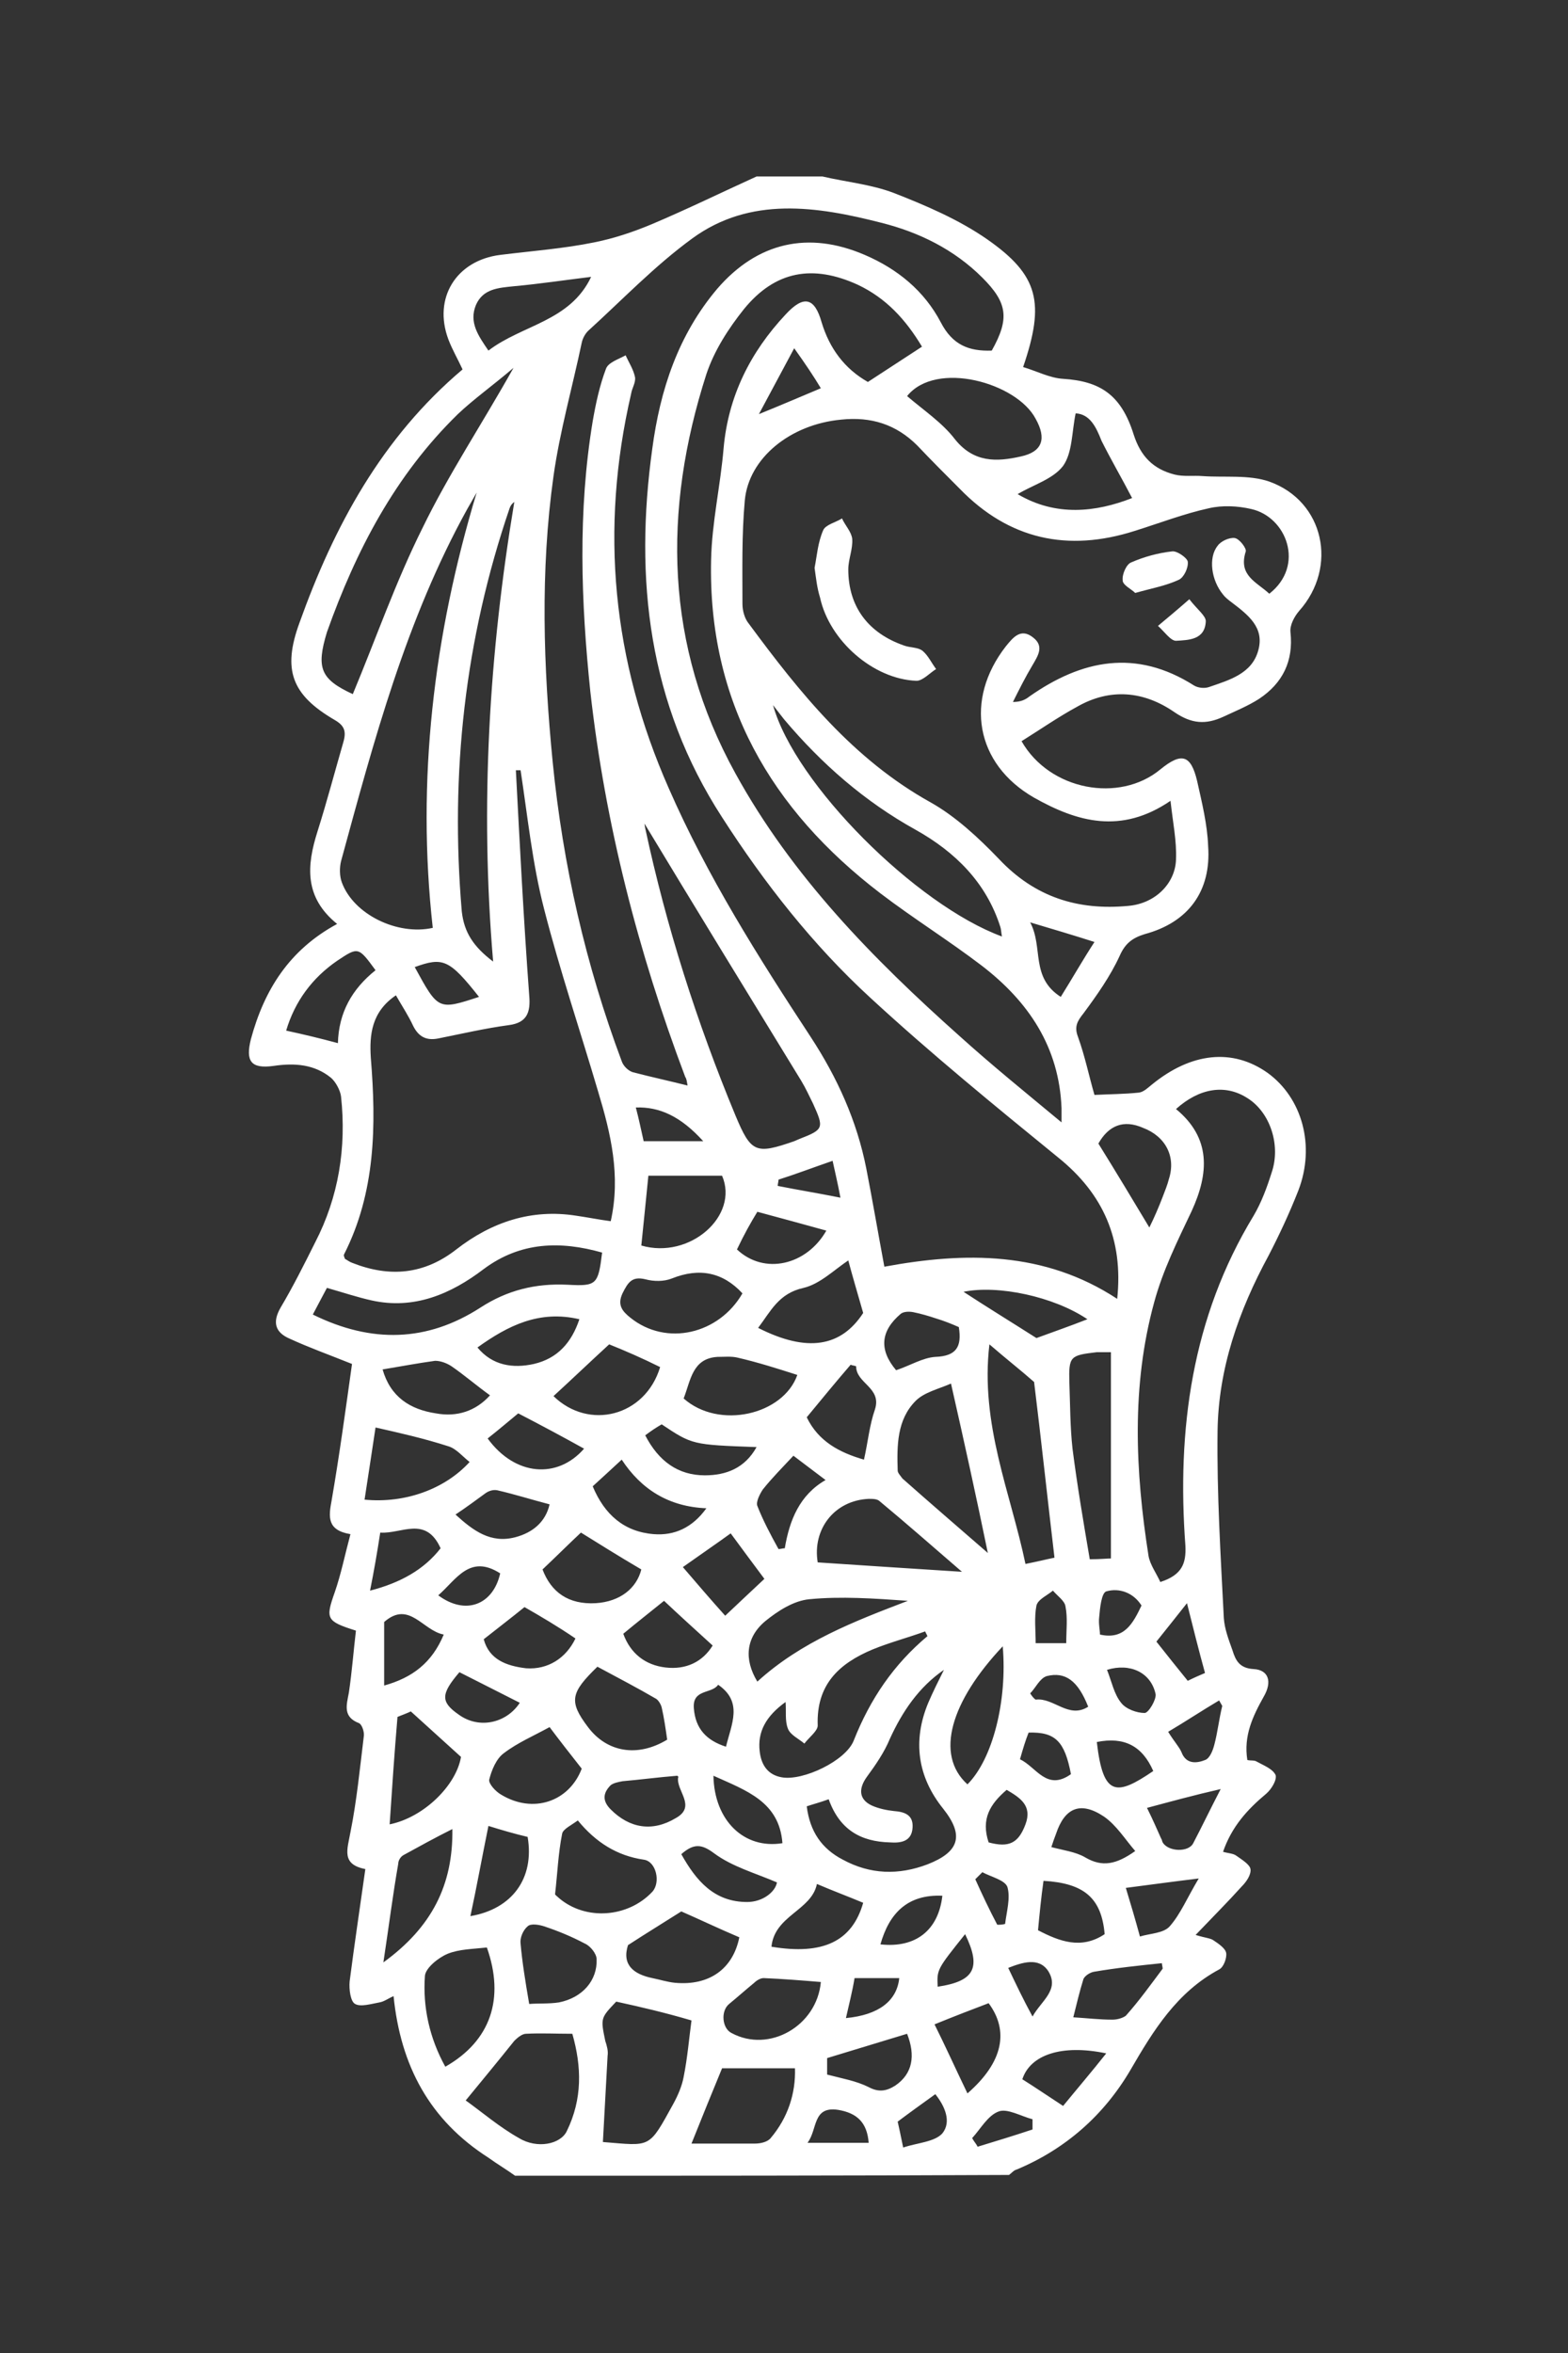 <svg xmlns="http://www.w3.org/2000/svg" xmlns:xlink="http://www.w3.org/1999/xlink" x="0px" y="0px" viewBox="0 0 200 300" style="enable-background:new 0 0 200 300;" xml:space="preserve"><rect x="0" y="0" width="200" height="300" fill="#333333" stroke="none"/><style type="text/css">	.st0{display:none;}	.st1{display:inline;}	.st2{fill:#FFFFFF;}</style><g id="Layer_1" class="st0">	<g class="st1">		<rect width="200" height="300"></rect>	</g></g><g id="Layer_2">	<g>		<path class="st2" d="M65.7,277.4c-1.1-0.8-2.3-1.5-3.4-2.3c-7.5-4.8-11.2-11.7-12.1-20.6c-0.7,0.3-1.2,0.7-1.8,0.8    c-1.1,0.2-2.4,0.6-3.1,0.2c-0.6-0.3-0.8-1.9-0.7-2.9c0.6-4.7,1.3-9.3,2-14.3c-3.1-0.6-2.3-2.5-1.9-4.7c0.8-4,1.2-8.1,1.7-12.2    c0.1-0.5-0.2-1.5-0.6-1.7c-2.1-0.8-1.6-2.3-1.3-3.9c0.4-2.7,0.6-5.4,0.9-7.9c-3.8-1.2-3.9-1.5-2.7-4.9c0.8-2.3,1.3-4.8,2-7.4    c-3-0.5-2.8-2.2-2.4-4.3c1-5.8,1.8-11.7,2.6-17.4c-3-1.2-5.5-2.1-7.9-3.2c-1.9-0.8-2.3-2.1-1.2-4c1.6-2.7,3-5.5,4.4-8.3    c3-5.8,4-12.1,3.3-18.6c-0.1-0.8-0.7-1.9-1.3-2.4c-2.1-1.7-4.6-1.9-7.3-1.5c-2.9,0.4-3.6-0.6-2.9-3.4c1.7-6.3,4.9-11.4,11-14.7    c-4.2-3.4-3.9-7.4-2.5-11.8c1.2-3.8,2.2-7.6,3.3-11.4c0.4-1.4,0.1-2.1-1.1-2.8c-5.5-3.2-6.7-6.4-4.5-12.4    c4.4-12.3,10.5-23.6,20.8-32.3c-0.6-1.3-1.3-2.5-1.8-3.8c-2-5.3,1-10.1,6.6-10.8c4-0.5,8.1-0.8,12-1.6c2.5-0.5,4.9-1.3,7.3-2.3    c4.5-1.9,9-4.1,13.4-6.1c2.8,0,5.6,0,8.4,0c3,0.7,6.2,1,9.1,2.1c4.1,1.6,8.3,3.4,11.9,5.9c6.6,4.6,7.4,8.1,4.6,16.3    c1.7,0.5,3.4,1.4,5.1,1.5c4.7,0.3,7.4,2,9,7.1c0.9,2.8,2.5,4.4,5.2,5.1c1.2,0.3,2.4,0.1,3.6,0.2c2.8,0.2,5.9-0.2,8.5,0.7    c7,2.5,8.8,10.9,3.8,16.5c-0.6,0.7-1.2,1.8-1.1,2.7c0.4,3.7-1,6.5-4,8.5c-1.4,0.9-3.1,1.6-4.6,2.3c-2.2,1-4,0.9-6.2-0.6    c-3.9-2.7-8.2-3.1-12.4-0.7c-2.4,1.3-4.7,2.9-7.1,4.4c3.6,6.3,12.5,7.9,17.7,3.6c2.7-2.2,3.9-1.9,4.7,1.5c0.6,2.7,1.3,5.5,1.4,8.3    c0.4,5.7-2.5,9.7-8.1,11.2c-1.6,0.5-2.5,1.2-3.2,2.8c-1.2,2.6-2.9,5-4.6,7.3c-0.8,1-1.2,1.7-0.7,3c0.9,2.5,1.4,5,2.1,7.4    c1.9-0.1,3.8-0.1,5.7-0.3c0.6-0.1,1.1-0.6,1.6-1c5-4.1,10.3-4.7,14.8-1.5c4.4,3.2,6.1,9.3,3.9,15c-1.1,2.8-2.4,5.6-3.8,8.3    c-3.8,7-6.4,14.4-6.5,22.4c-0.1,7.9,0.4,15.9,0.8,23.8c0.1,1.4,0.6,2.7,1.1,4.1c0.4,1.3,0.9,2.3,2.7,2.4c1.9,0.1,2.4,1.6,1.3,3.5    c-1.4,2.5-2.6,5-2.1,8.1c0.5,0.1,0.9,0,1.2,0.2c0.9,0.5,2,0.9,2.4,1.7c0.2,0.6-0.5,1.8-1.2,2.4c-2.4,2-4.4,4.2-5.5,7.4    c0.7,0.2,1.3,0.2,1.7,0.5c0.7,0.5,1.7,1.1,1.8,1.7c0.1,0.7-0.5,1.6-1.1,2.2c-1.8,2-3.7,3.9-5.9,6.2c1.3,0.4,1.9,0.4,2.3,0.7    c0.6,0.4,1.5,1,1.6,1.6c0.1,0.6-0.3,1.8-0.9,2.1c-5.4,2.9-8.4,7.8-11.3,12.8c-3.4,5.8-8.3,10.1-14.5,12.7c-0.4,0.1-0.6,0.4-1,0.7    C107.7,277.4,86.7,277.4,65.7,277.4z M87.7,138.4c-0.1-0.5-0.1-0.8-0.3-1.1c-6-15.9-10.2-32.2-12.1-49.1    c-1.2-11.5-1.6-23,0.3-34.5c0.4-2.3,0.9-4.6,1.7-6.7c0.3-0.8,1.6-1.2,2.5-1.7c0.4,0.9,1,1.8,1.2,2.8c0.1,0.7-0.4,1.4-0.5,2.1    c-4,17.3-2.4,34,4.8,50.3c4.9,11.2,11.4,21.5,18.1,31.7c3.4,5.2,5.9,10.7,7.1,16.8c0.8,4.1,1.5,8.2,2.3,12.5    c10.3-1.9,20.4-2,29.7,4.1c0.8-7.6-1.8-13.4-7.5-18c-8.1-6.6-16.3-13.3-24-20.4c-7.3-6.7-13.5-14.6-18.9-23    c-9.4-14.5-11.2-30.4-8.9-47c1-7.5,3.3-14.5,8.3-20.4c5.1-5.9,11.6-7.4,18.8-4.3c4.2,1.8,7.6,4.6,9.7,8.6c1.5,2.9,3.6,3.7,6.5,3.6    c2.3-4.1,2-6.1-1.2-9.3c-3.6-3.6-8.1-5.8-12.9-7c-8.2-2.1-16.7-3.4-24.1,2c-4.8,3.5-8.9,7.8-13.3,11.8c-0.4,0.4-0.7,1-0.8,1.5    c-1.2,5.7-2.8,11.3-3.6,17c-1.7,12.1-1.3,24.3-0.1,36.5c1.3,13.1,4.2,25.8,8.8,38.1c0.2,0.6,0.8,1.2,1.4,1.4    C83,137.3,85.3,137.8,87.7,138.4z M161.9,75.7c4.6-3.6,2.2-9.8-2.3-10.8c-1.7-0.4-3.7-0.5-5.4-0.1c-3.2,0.7-6.3,1.9-9.5,2.9    c-8.5,2.7-16,1.1-22.3-5.4c-1.8-1.8-3.6-3.6-5.4-5.5c-2.7-2.7-5.9-3.7-9.7-3.3c-6.5,0.6-11.8,4.9-12.3,10.3    c-0.4,4.4-0.3,8.8-0.3,13.2c0,0.9,0.3,1.9,0.8,2.5c6.5,8.8,13.3,17.3,23.2,22.8c3.2,1.8,6.1,4.5,8.7,7.2c4.6,4.9,10.1,6.6,16.5,6    c3.5-0.3,6-2.9,6.1-5.9c0.1-2.4-0.4-4.7-0.7-7.5c-6.3,4.3-11.9,2.7-17.4-0.4c-7.5-4.3-8.9-12.5-3.6-19.3c0.9-1.1,1.9-2.4,3.5-1.1    c1.4,1.1,0.6,2.3-0.1,3.5c-0.9,1.5-1.7,3.1-2.5,4.7c1,0,1.6-0.3,2.1-0.7c6.7-4.7,13.6-6.1,21-1.4c0.5,0.3,1.3,0.4,1.9,0.2    c2.6-0.9,5.5-1.7,6.3-4.7c0.8-2.9-1.3-4.5-3.4-6.1c-0.4-0.3-0.8-0.6-1.1-1c-1.5-1.8-1.9-4.7-0.7-6.2c0.4-0.6,1.5-1.1,2.2-1    c0.6,0.1,1.5,1.3,1.4,1.7C157.9,73.4,160.3,74.2,161.9,75.7z M44,160.5c0.2,0.1,0.6,0.4,0.9,0.5c4.8,1.9,9.2,1.5,13.3-1.7    c4.5-3.5,9.6-5.2,15.3-4.3c1.4,0.2,2.9,0.5,4.4,0.7c1.3-5.8,0-11.2-1.6-16.5c-2.3-7.8-4.9-15.5-6.9-23.3c-1.5-5.8-2.1-11.8-3-17.7    c-0.2,0-0.4,0-0.6,0c0.5,9.6,1,19.2,1.7,28.7c0.2,2.2-0.3,3.5-2.6,3.8c-3,0.4-6,1.1-9,1.7c-1.5,0.3-2.5-0.2-3.2-1.6    c-0.6-1.3-1.4-2.5-2.2-3.9c-3.1,2.1-3.4,5-3.2,8c0.7,8.6,0.6,17.1-3.4,25C43.8,160.1,43.9,160.2,44,160.5z M135.4,143.1    c0-1.2,0-1.5,0-1.8c-0.3-7.8-4.2-13.6-10.2-18.2c-4.2-3.2-8.7-6-12.9-9.2c-14-10.7-22-24.5-21.6-42.5c0.1-4.8,1.2-9.5,1.6-14.3    c0.6-6.6,3.4-12.2,7.9-17c2.3-2.5,3.7-2.2,4.6,1c1,3.3,2.9,5.9,5.9,7.6c2.3-1.5,4.6-3,6.9-4.5c-2.1-3.5-4.6-6.2-8.2-7.9    c-5.7-2.6-10.5-1.8-14.5,3.1c-2,2.5-3.8,5.3-4.8,8.3c-5.6,17.4-5.3,34.6,3.7,50.9c7.2,13.1,17.5,23.6,28.6,33.5    C126.5,135.8,130.7,139.2,135.4,143.1z M148,201.7c2.8-0.9,3.3-2.4,3.2-4.6c-1.1-14.8,0.8-29.1,8.7-42.1c1-1.7,1.7-3.6,2.3-5.5    c1.2-3.5-0.2-7.7-3.1-9.5c-2.8-1.8-6.1-1.3-9.1,1.4c4.5,3.7,4.2,8.2,2,13c-1.8,3.8-3.7,7.6-4.8,11.7c-2.9,10.6-2.4,21.5-0.7,32.3    C146.7,199.5,147.5,200.6,148,201.7z M60.8,62.8c-0.4,0.7-0.8,1.4-1.2,2.1c-7.8,14.1-11.9,29.5-16.1,44.9    c-0.2,0.8-0.2,1.9,0.1,2.7c1.5,4.1,7.1,6.8,11.6,5.8C53.1,99.5,55.3,81,60.8,62.8z M81.9,104.5c0.1-0.1,0.1-0.2,0.2-0.3    c0.1,0.5,0.1,1,0.2,1.4c2.7,12.6,6.6,24.8,11.5,36.6c2,4.8,2.6,5,7.5,3.3c0.2-0.1,0.5-0.2,0.7-0.3c3.1-1.2,3.1-1.4,1.7-4.5    c-0.5-1-0.9-1.9-1.5-2.9C95.4,126.7,88.6,115.6,81.9,104.5z M45,88.5c3-7.2,5.5-14.4,8.9-21.2c3.3-6.8,7.5-13.1,11.6-20.4    c-2.7,2.3-5.1,4-7.1,5.9c-8,7.8-13,17.4-16.7,27.8C40.3,85.2,40.9,86.6,45,88.5z M105.7,229.4c-1.1,0.4-1.9,0.6-2.8,0.9    c0.4,3.2,1.9,5.4,4.6,6.8c3.5,1.9,7.1,2,10.8,0.6c4.1-1.6,4.7-3.7,2-7.1c-3.3-4.1-3.9-8.7-1.9-13.5c0.6-1.4,1.3-2.8,2-4.2    c-3.2,2.2-5.3,5.3-6.9,8.8c-0.7,1.7-1.8,3.3-2.9,4.8c-1.1,1.5-1.1,2.9,0.6,3.7c0.9,0.4,1.9,0.6,2.8,0.7c1.4,0.1,2.5,0.5,2.4,2.1    c-0.1,1.8-1.5,2-2.9,1.9C109.8,234.8,107.1,233.3,105.7,229.4z M62.9,122.6c-1.7-20-0.5-39.4,2.7-58.6c-0.3,0.2-0.5,0.5-0.6,0.8    c-5.7,16.7-7.6,33.8-6.1,51.4C59.2,118.9,60.4,120.7,62.9,122.6z M78.6,255.2c-2,2.1-2,2.1-1.4,5c0.2,0.6,0.4,1.3,0.3,1.9    c-0.2,3.7-0.4,7.3-0.6,11c6.2,0.5,5.8,0.9,9-4.9c0.6-1.1,1.1-2.3,1.3-3.4c0.5-2.5,0.7-5,1-7.2C84.8,256.6,81.8,255.9,78.6,255.2z     M39.9,167.6c7.5,3.7,14.6,3.5,21.4-0.9c3.4-2.2,7-3.1,11.1-2.9c3.7,0.2,3.9,0,4.4-4.1c-5.3-1.5-10.4-1.4-15.1,2.1    c-4.2,3.2-8.9,5.2-14.3,4c-1.8-0.4-3.6-1-5.7-1.6C41.1,165.3,40.6,166.3,39.9,167.6z M98.6,89.9c2.8,10.1,18.3,25.5,29.2,29.5    c-0.1-0.5-0.1-0.9-0.2-1.2c-1.8-5.7-5.8-9.6-10.8-12.4c-6.5-3.6-12-8.4-16.8-14.1C99.6,91.2,99.3,90.8,98.6,89.9z M59.4,267.8    c2.1,1.5,4.3,3.4,6.8,4.8c2.3,1.4,5.3,0.8,6.1-0.9c2-4.1,1.9-8.2,0.7-12.4c-2.1,0-4-0.1-5.9,0c-0.5,0-1.1,0.5-1.5,0.9    C63.6,262.7,61.7,265,59.4,267.8z M130.8,199.4c1.5-0.3,2.7-0.6,3.7-0.8c-0.9-7.6-1.7-15.1-2.6-22.4c-1.7-1.5-3.5-2.9-5.7-4.8    C125,181.6,128.9,190.3,130.8,199.4z M118.3,208.6c-0.1-0.2-0.2-0.4-0.3-0.6c-2.2,0.8-4.5,1.4-6.7,2.3c-4.3,1.8-7.2,4.5-7,9.7    c0,0.7-1.1,1.5-1.7,2.3c-0.7-0.6-1.8-1.1-2.1-1.9c-0.4-1-0.2-2.2-0.3-3.4c-2.5,1.8-3.6,3.8-3.3,6.3c0.2,1.8,1.1,3,2.8,3.3    c2.7,0.5,8.2-2.1,9.2-4.7C111,216.6,114,212.2,118.3,208.6z M121.3,176.4c-1.6,0.7-3.4,1.1-4.5,2.2c-2.4,2.4-2.4,5.7-2.3,8.9    c0,0.3,0.4,0.7,0.6,1c3.5,3.1,7.1,6.2,10.9,9.5C124.5,190.7,123,183.9,121.3,176.4z M115.7,50.5c2.1,1.8,4.5,3.4,6.1,5.5    c2.4,3,5.3,2.9,8.4,2.2c2.8-0.6,3.3-2.3,1.9-4.8C129.7,48.8,119.4,45.9,115.7,50.5z M141.7,198.7c0-9,0-17.6,0-26.3    c-0.8,0-1.3,0-1.8,0c-3.4,0.4-3.6,0.5-3.5,3.9c0.1,2.8,0.1,5.7,0.4,8.4c0.6,4.7,1.4,9.4,2.2,14.1    C140.4,198.8,141.2,198.7,141.7,198.7z M122.7,200.4c-3.6-3.1-7-6.1-10.5-9c-0.3-0.3-0.9-0.3-1.4-0.3c-4.4,0.2-7.2,3.9-6.5,8.1    C110.4,199.6,116.3,200,122.7,200.4z M62.1,248.3c-1.8,0.2-3.5,0.2-5,0.8c-1.2,0.5-2.8,1.8-2.9,2.8c-0.3,4,0.6,8,2.6,11.6    C62.6,260.2,64.4,254.8,62.1,248.3z M88.2,273.3c2.8,0,5.5,0,8.1,0c0.7,0,1.6-0.2,2-0.7c2.2-2.6,3.2-5.7,3.1-8.9    c-3.3,0-6.3,0-9.3,0C90.9,266.6,89.6,269.8,88.2,273.3z M73.7,232.1c-0.8,0.6-1.9,1.1-2,1.7c-0.5,2.5-0.6,5.1-0.9,7.7    c0,0.1,0.3,0.3,0.5,0.5c3.4,2.9,8.8,2.5,11.9-0.8c1.1-1.2,0.5-3.9-1.1-4.1C78.7,236.6,76,234.9,73.7,232.1z M94.3,247    c-2.6-1.1-5.1-2.3-7.4-3.3c-2.2,1.4-4.5,2.8-6.8,4.3c-0.8,2.5,0.7,3.7,3.1,4.2c1,0.2,1.9,0.5,2.9,0.6    C90.5,253.2,93.5,251,94.3,247z M96.6,214.4c5.6-5.1,12.4-7.7,19.2-10.3c-4.3-0.3-8.5-0.6-12.6-0.2c-2,0.2-4,1.5-5.6,2.8    C95.1,208.8,94.9,211.6,96.6,214.4z M94.7,164.9c-2.5-2.7-5.5-3.3-9-1.9c-1,0.4-2.3,0.4-3.4,0.1c-1.7-0.4-2.2,0.4-2.9,1.8    c-0.7,1.5,0,2.3,1,3.1C85,171.7,91.7,170.1,94.7,164.9z M81.8,158.8c6.2,1.8,12.5-3.8,10.3-8.9c-3.1,0-6.3,0-9.4,0    C82.4,153,82.1,155.8,81.8,158.8z M85.1,221.8c-0.2-1.4-0.4-2.8-0.7-4.1c-0.1-0.4-0.4-0.9-0.7-1.1c-2.4-1.4-4.9-2.7-7.5-4.1    c-3.4,3.3-3.7,4.4-1.2,7.7C77.4,223.4,81.3,224.1,85.1,221.8z M137.2,52.7c-0.5,2.4-0.4,5-1.6,6.7c-1.3,1.7-3.8,2.4-5.8,3.6    c4.9,2.9,10,2.3,14.6,0.5c-1.3-2.5-2.7-4.9-3.9-7.3C139.8,54.4,139,52.8,137.2,52.7z M49.7,232.6c4.4-0.9,8.5-5,9.1-8.6    c-2.2-2-4.2-3.8-6.4-5.8c-0.4,0.2-1.2,0.5-1.7,0.7C50.3,223.6,50,228.1,49.7,232.6z M110.1,167.4c-0.8-2.8-1.4-4.8-1.9-6.7    c-1.8,1.2-3.6,3-5.7,3.5c-3.2,0.7-4.2,3-5.8,5.1C103,172.5,107.3,171.7,110.1,167.4z M46.5,191.2c5.1,0.5,10.2-1.3,13.4-4.8    c-0.9-0.7-1.7-1.7-2.7-2c-3.1-1-6.2-1.7-9.3-2.4C47.5,184.7,47,187.9,46.5,191.2z M87.2,178.3c4.5,4,12.7,2.1,14.5-3    c-2.5-0.8-5-1.6-7.6-2.2c-0.8-0.2-1.7-0.1-2.6-0.1C88.3,173.2,88.1,176,87.2,178.3z M70.1,220.2c-2,1.1-4.1,2-5.8,3.3    c-1,0.7-1.6,2.2-1.9,3.4c-0.1,0.5,0.8,1.5,1.5,1.9c4.1,2.5,8.7,0.9,10.3-3.3C72.7,223.6,71.3,221.8,70.1,220.2z M48.9,250.2    c6.2-4.5,8.9-9.9,8.8-17c-2.2,1.1-4.2,2.2-6.2,3.3c-0.4,0.2-0.7,0.7-0.7,1.1C50.1,241.6,49.6,245.6,48.9,250.2z M67.5,255.5    c1.2-0.1,2.5,0,3.8-0.2c3-0.6,4.9-2.8,4.8-5.5c0-0.7-0.8-1.7-1.5-2c-1.7-0.9-3.4-1.6-5.2-2.2c-0.6-0.2-1.7-0.4-2.1,0    c-0.6,0.5-1,1.5-0.9,2.2C66.6,250.1,67,252.6,67.5,255.5z M69.2,200.1c1.1,2.9,3.3,4.5,6.8,4.3c3.1-0.2,5.2-1.9,5.8-4.3    c-2.9-1.7-5.6-3.4-7.7-4.7C72.6,196.8,71,198.4,69.2,200.1z M77.7,171.4c-2.4,2.2-4.7,4.4-7.1,6.6c4.5,4.4,11.7,2.6,13.6-3.7    C82,173.2,79.7,172.2,77.7,171.4z M75.4,35.3c-3.3,0.4-6.6,0.9-9.9,1.2c-1.9,0.2-3.9,0.3-4.8,2.4c-0.9,2.2,0.3,3.9,1.6,5.8    C66.6,41.4,72.7,41,75.4,35.3z M104.7,252.7c-2.4-0.2-4.9-0.4-7.3-0.5c-0.4,0-0.9,0.3-1.2,0.6c-1.1,0.9-2.1,1.8-3.2,2.7    c-1.1,0.9-0.9,3.1,0.3,3.7C98.1,261.8,104.2,258.3,104.7,252.7z M140.1,145.8c2.3,3.7,4.4,7.2,6.5,10.7c0.6-1.2,1.2-2.6,1.7-3.9    c0.3-0.8,0.6-1.5,0.8-2.3c0.9-2.8-0.4-5.4-3.3-6.5C143.3,142.7,141.4,143.5,140.1,145.8z M127.9,209.9c-6.6,7-8.7,13.8-4.5,17.6    C126.6,224.3,128.5,216.9,127.9,209.9z M47.9,123.7c-2.2-3-2.2-3-4.9-1.2c-3.2,2.2-5.4,5.2-6.5,8.9c2.3,0.5,4.4,1,6.6,1.6    C43.2,129.1,44.9,126.1,47.9,123.7z M90.1,192.3c-4.8-0.2-8.3-2.4-10.8-6.2c-1.4,1.3-2.5,2.3-3.7,3.4c1.5,3.6,4,5.8,7.8,6.1    C86,195.8,88.3,194.8,90.1,192.3z M109.2,174.2c-0.2-0.1-0.5-0.1-0.7-0.2c-1.9,2.2-3.7,4.4-5.6,6.7c1.5,3.1,4.2,4.5,7.3,5.4    c0.5-2.2,0.7-4.4,1.4-6.4C112.5,176.9,109.2,176.4,109.2,174.2z M48.8,174.6c1,3.5,3.5,5.1,6.8,5.6c2.7,0.5,5.1-0.3,6.9-2.3    c-1.8-1.3-3.3-2.6-4.9-3.7c-0.6-0.4-1.4-0.7-2.1-0.7C53.3,173.8,51.2,174.2,48.8,174.6z M98.4,248.2c6.6,1.1,10.3-0.7,11.7-5.6    c-1.9-0.8-3.8-1.5-5.9-2.4C103.5,243.6,98.8,244.2,98.4,248.2z M90.9,209.8c-2.3-2.1-4.3-3.9-6.2-5.7c-1.6,1.3-3.4,2.7-5.2,4.2    c0.9,2.5,2.8,4,5.4,4.3C87.5,212.9,89.6,211.9,90.9,209.8z M123.4,266.9c4.6-4,5.3-8,2.7-11.5c-2.1,0.8-4.2,1.6-6.9,2.7    C120.6,260.9,121.9,263.8,123.4,266.9z M66.9,204.9c-1.6,1.3-3.3,2.6-5.2,4.1c0.7,2.6,2.9,3.4,5.4,3.7c2.8,0.2,5.1-1.3,6.3-3.8    C71.2,207.4,69,206.1,66.9,204.9z M62.3,232.8c-0.8,3.9-1.5,7.8-2.3,11.5c5.3-0.9,8.2-4.8,7.3-10.1    C65.6,233.8,63.9,233.3,62.3,232.8z M97.5,201.3c-1.5-2-2.9-3.9-4.3-5.8c-1.8,1.3-3.7,2.6-6.1,4.3c1.8,2.1,3.6,4.2,5.4,6.2    C94.4,204.2,95.9,202.8,97.5,201.3z M148.3,251c0-0.2-0.1-0.5-0.1-0.7c-2.9,0.3-5.8,0.6-8.7,1.1c-0.5,0.1-1.1,0.5-1.3,0.9    c-0.5,1.6-0.9,3.3-1.3,4.9c1.7,0.1,3.3,0.3,5,0.3c0.6,0,1.3-0.2,1.7-0.5C145.3,255.1,146.8,253,148.3,251z M73.9,168.2    c-5.1-1.2-9.1,0.8-13,3.6c1.9,2.3,4.5,2.7,7.2,2.1C71.1,173.2,72.9,171.2,73.9,168.2z M86.4,226.4c-2.5,0.2-4.7,0.5-7,0.7    c-0.5,0.1-1.1,0.2-1.5,0.5c-1,1-1.1,2,0,3.1c2.4,2.4,5.3,2.9,8.3,1.1c2.7-1.5,0-3.5,0.3-5.2C86.6,226.6,86.5,226.5,86.4,226.4z     M132.4,246.1c2.7,1.4,5.5,2.5,8.5,0.5c-0.4-4.6-2.6-6.5-7.8-6.8C132.8,241.9,132.6,244,132.4,246.1z M74.5,184.7    c-2.7-1.5-5.5-3-8.4-4.5c-1.1,0.9-2.5,2.1-3.9,3.2C65.7,188.2,71.1,188.6,74.5,184.7z M115.7,259.3c-3.6,1.1-6.9,2.1-10.2,3.1    c0,0.7,0,1.5,0,2.1c1.9,0.5,3.7,0.8,5.3,1.6c1.3,0.7,2.3,0.5,3.4-0.2C116.4,264.4,116.8,262.1,115.7,259.3z M114.3,174.7    c1.8-0.6,3.4-1.6,5-1.7c2.7-0.1,3.4-1.3,3-3.8c-0.9-0.4-1.9-0.8-2.9-1.1c-0.9-0.3-1.9-0.6-2.9-0.8c-0.5-0.1-1.2-0.1-1.6,0.2    C112.3,169.7,112.1,172.1,114.3,174.7z M144.8,236c-1.3-1.5-2.4-3.3-4-4.4c-3-2-5-1.1-6.1,2.2c-0.2,0.5-0.4,1.1-0.6,1.7    c1.5,0.4,3.1,0.6,4.3,1.3C140.6,238.1,142.4,237.7,144.8,236z M58.1,193.1c2.3,2.1,4.5,3.7,7.6,2.9c2.3-0.6,3.9-2,4.4-4.2    c-2.3-0.6-4.5-1.3-6.7-1.8c-0.5-0.1-1.1,0.1-1.5,0.4C60.8,191.2,59.6,192.1,58.1,193.1z M94,159.3c3.5,3.3,8.9,2,11.4-2.4    c-2.9-0.8-5.8-1.6-8.8-2.4C95.8,155.8,94.9,157.4,94,159.3z M99.3,197.5c0.3,0,0.5-0.1,0.8-0.1c0.6-3.6,1.9-6.8,5.2-8.7    c-1.6-1.2-2.9-2.2-4.1-3.1c-1.4,1.5-2.7,2.8-3.9,4.3c-0.4,0.6-0.9,1.6-0.7,2.1C97.3,193.8,98.3,195.7,99.3,197.5z M82.3,183    c1.7,3.3,4.2,5.1,7.6,5.1c2.7,0,5.1-0.9,6.6-3.6c-8.2-0.3-8.2-0.3-12.1-2.9C83.7,182,83.1,182.4,82.3,183z M132.2,170.6    c1.9-0.7,4.2-1.5,6.5-2.4c-4.3-2.9-11.4-4.4-15.8-3.5C125.8,166.6,128.9,168.5,132.2,170.6z M49,206.8c0,2.7,0,5.3,0,8.1    c3.6-1,6.1-2.9,7.6-6.5C53.9,207.9,52.2,204,49,206.8z M86.9,236.4c1.9,3.4,4.2,6.1,8.4,6.1c2,0,3.6-1.3,3.8-2.5    c-2.8-1.2-5.7-2-8-3.7C89.5,235.1,88.5,235,86.9,236.4z M48.5,195.4c-0.4,2.6-0.8,4.9-1.3,7.4c3.9-1,6.9-2.7,9-5.4    C54.3,193.2,51.2,195.6,48.5,195.4z M135.6,268.5c1.8-2.2,3.6-4.3,5.5-6.7c-5.7-1.2-9.7,0.2-10.7,3.3    C132,266.1,133.6,267.2,135.6,268.5z M91,226.4c0.1,5.7,3.9,9.4,8.8,8.6C99.4,229.7,95.2,228.3,91,226.4z M135.3,127.1    c1.5-2.4,2.8-4.7,4.3-7c-2.8-0.9-5.2-1.6-8.2-2.5C133.1,120.8,131.4,124.6,135.3,127.1z M145.4,246.9c1.3-0.4,3-0.4,3.8-1.3    c1.4-1.6,2.2-3.6,3.7-6.1c-3.3,0.4-6.2,0.8-9.3,1.2C144.3,243,144.8,244.7,145.4,246.9z M146.3,230.5c0.8,1.6,1.3,2.8,1.8,3.9    c0.1,0.1,0.1,0.3,0.2,0.5c0.7,1.2,3.3,1.3,3.9,0.1c1.1-2.1,2.1-4.2,3.5-6.9C152.2,228.9,149.3,229.7,146.3,230.5z M58.6,213.2    c-2.4,2.8-2.4,3.8-0.1,5.4c2.6,1.9,6.1,1.1,7.8-1.5C63.9,215.9,61.4,214.6,58.6,213.2z M155.9,217.5c-0.1-0.2-0.3-0.5-0.4-0.7    c-2.2,1.3-4.3,2.7-6.5,4c0.8,1.3,1.4,1.9,1.7,2.6c0.6,1.6,2,1.4,3,1c0.6-0.2,1-1.2,1.2-2C155.3,220.9,155.5,219.1,155.9,217.5z     M147.1,225.8c-1.4-3.2-3.7-4.4-7.2-3.7C140.7,229.1,142.4,229,147.1,225.8z M120.2,241.7c-4.5-0.2-6.8,2.3-7.9,6.2    C116.8,248.4,119.7,246.1,120.2,241.7z M147.5,209.3c1.5,1.9,2.7,3.4,4,5c0.8-0.4,1.5-0.7,2.2-1c-0.8-2.9-1.5-5.7-2.3-8.9    C149.9,206.3,148.7,207.8,147.5,209.3z M92.6,222.7c0.7-2.9,2.2-5.7-1-7.9c-0.8,1.2-3.3,0.5-3.1,3    C88.7,220.4,90.1,221.9,92.6,222.7z M126.1,234.9c2.6,0.7,3.8,0.1,4.7-2.3c0.9-2.4-0.7-3.4-2.4-4.4    C126.3,230,125.1,231.9,126.1,234.9z M61.1,127.1c-3.8-4.8-4.6-5.1-8.2-3.8C55.9,128.8,55.9,128.8,61.1,127.1z M130.1,224.3    c2.1,1,3.4,4.1,6.5,1.9c-0.8-4.2-2-5.4-5.4-5.3C130.8,221.9,130.5,222.9,130.1,224.3z M103,273.2c2.8,0,5.3,0,7.8,0    c-0.2-2.6-1.5-3.8-3.9-4.2C103.6,268.5,104.3,271.5,103,273.2z M101.3,44.4c-1.5,2.8-2.9,5.4-4.5,8.4c3.2-1.3,5.5-2.3,7.9-3.3    C103.8,48,102.8,46.5,101.3,44.4z M55.9,203.4c3.5,2.6,7,1.2,7.9-2.8C59.9,198.1,58.2,201.4,55.9,203.4z M114.5,270.5    c0.2,0.9,0.4,1.8,0.7,3.3c1.8-0.6,4-0.7,5-1.8c1.2-1.5,0.3-3.5-0.9-5C117.5,268.3,116.1,269.3,114.5,270.5z M136,209.5    c0-1.7,0.2-3.2-0.1-4.7c-0.1-0.7-1-1.3-1.6-2c-0.7,0.6-1.9,1.1-2.1,1.9c-0.3,1.5-0.1,3.2-0.1,4.8    C133.6,209.5,134.7,209.5,136,209.5z M141.2,212.9c0.6,1.5,0.9,3.1,1.8,4.2c0.6,0.8,2,1.3,3,1.3c0.5,0,1.5-1.7,1.4-2.4    C146.8,213.2,144.1,212,141.2,212.9z M107.9,257.3c4.2-0.4,6.5-2.2,6.8-5.1c-1.9,0-3.9,0-5.7,0C108.7,254,108.3,255.5,107.9,257.3    z M145.6,204.7c-1-1.6-2.8-2.3-4.5-1.8c-0.6,0.2-0.8,2.1-0.9,3.3c-0.1,0.8,0.1,1.6,0.1,2.2C143.4,209.1,144.5,207,145.6,204.7z     M89.7,145.5c-2.9-3.2-5.6-4.4-8.6-4.3c0.4,1.5,0.7,3,1,4.3C84.7,145.5,87,145.5,89.7,145.5z M131.4,215.9    c0.2,0.3,0.4,0.6,0.7,0.8c2.3-0.3,4.2,2.5,6.7,0.9c-1.3-3.3-2.9-4.5-5.3-3.9C132.6,214,132.1,215.2,131.4,215.9z M131.7,257.1    c1.1-2,3.5-3.4,2-5.8c-1.2-1.8-3.3-1.1-5.1-0.4C129.6,253,130.5,254.9,131.7,257.1z M106.2,148c-2.6,0.9-4.7,1.7-6.9,2.4    c0,0.3-0.1,0.5-0.1,0.8c2.5,0.5,5,0.9,8,1.5C106.8,150.6,106.5,149.4,106.2,148z M131.7,271.5c0-0.4,0-0.8,0-1.3    c-1.5-0.4-3.2-1.4-4.3-1c-1.4,0.5-2.3,2.2-3.4,3.4c0.2,0.4,0.5,0.7,0.7,1.1C127,273,129.3,272.3,131.7,271.5z M123.1,246.6    c-3.6,4.5-3.6,4.5-3.5,6.7C124.3,252.6,125.2,250.9,123.1,246.6z M127.2,245.4c0.3,0,0.6,0,1-0.1c0.2-1.6,0.7-3.3,0.3-4.7    c-0.3-0.9-2.1-1.3-3.2-1.9c-0.3,0.3-0.6,0.6-0.9,0.9C125.3,241.6,126.2,243.5,127.2,245.4z"></path>		<path class="st2" d="M103.9,72.4c0.3-1.5,0.4-3.2,1.1-4.8c0.3-0.7,1.6-1,2.4-1.5c0.4,0.9,1.2,1.7,1.3,2.6c0.1,1.3-0.5,2.6-0.5,3.9    c0,4.7,2.5,8.1,7.1,9.7c0.8,0.3,1.8,0.2,2.4,0.7c0.7,0.6,1.1,1.5,1.7,2.3c-0.8,0.5-1.7,1.5-2.5,1.5c-5.5-0.2-11.1-5.1-12.3-10.6    C104.2,74.9,104.1,73.8,103.9,72.4z"></path>		<path class="st2" d="M144.8,75.6c-0.5-0.5-1.6-1-1.6-1.6c-0.1-0.8,0.5-2.1,1.1-2.3c1.6-0.7,3.4-1.2,5.2-1.4c0.6-0.1,1.9,0.8,2,1.3    c0.1,0.8-0.5,2-1.1,2.3C148.7,74.7,146.9,75,144.8,75.6z"></path>		<path class="st2" d="M151.7,76.4c1,1.3,2.1,2.1,2.1,2.8c-0.1,2.4-2.2,2.4-3.8,2.5c-0.7,0-1.5-1.2-2.3-1.9    C148.9,78.8,150.1,77.8,151.7,76.4z"></path>	</g></g></svg>